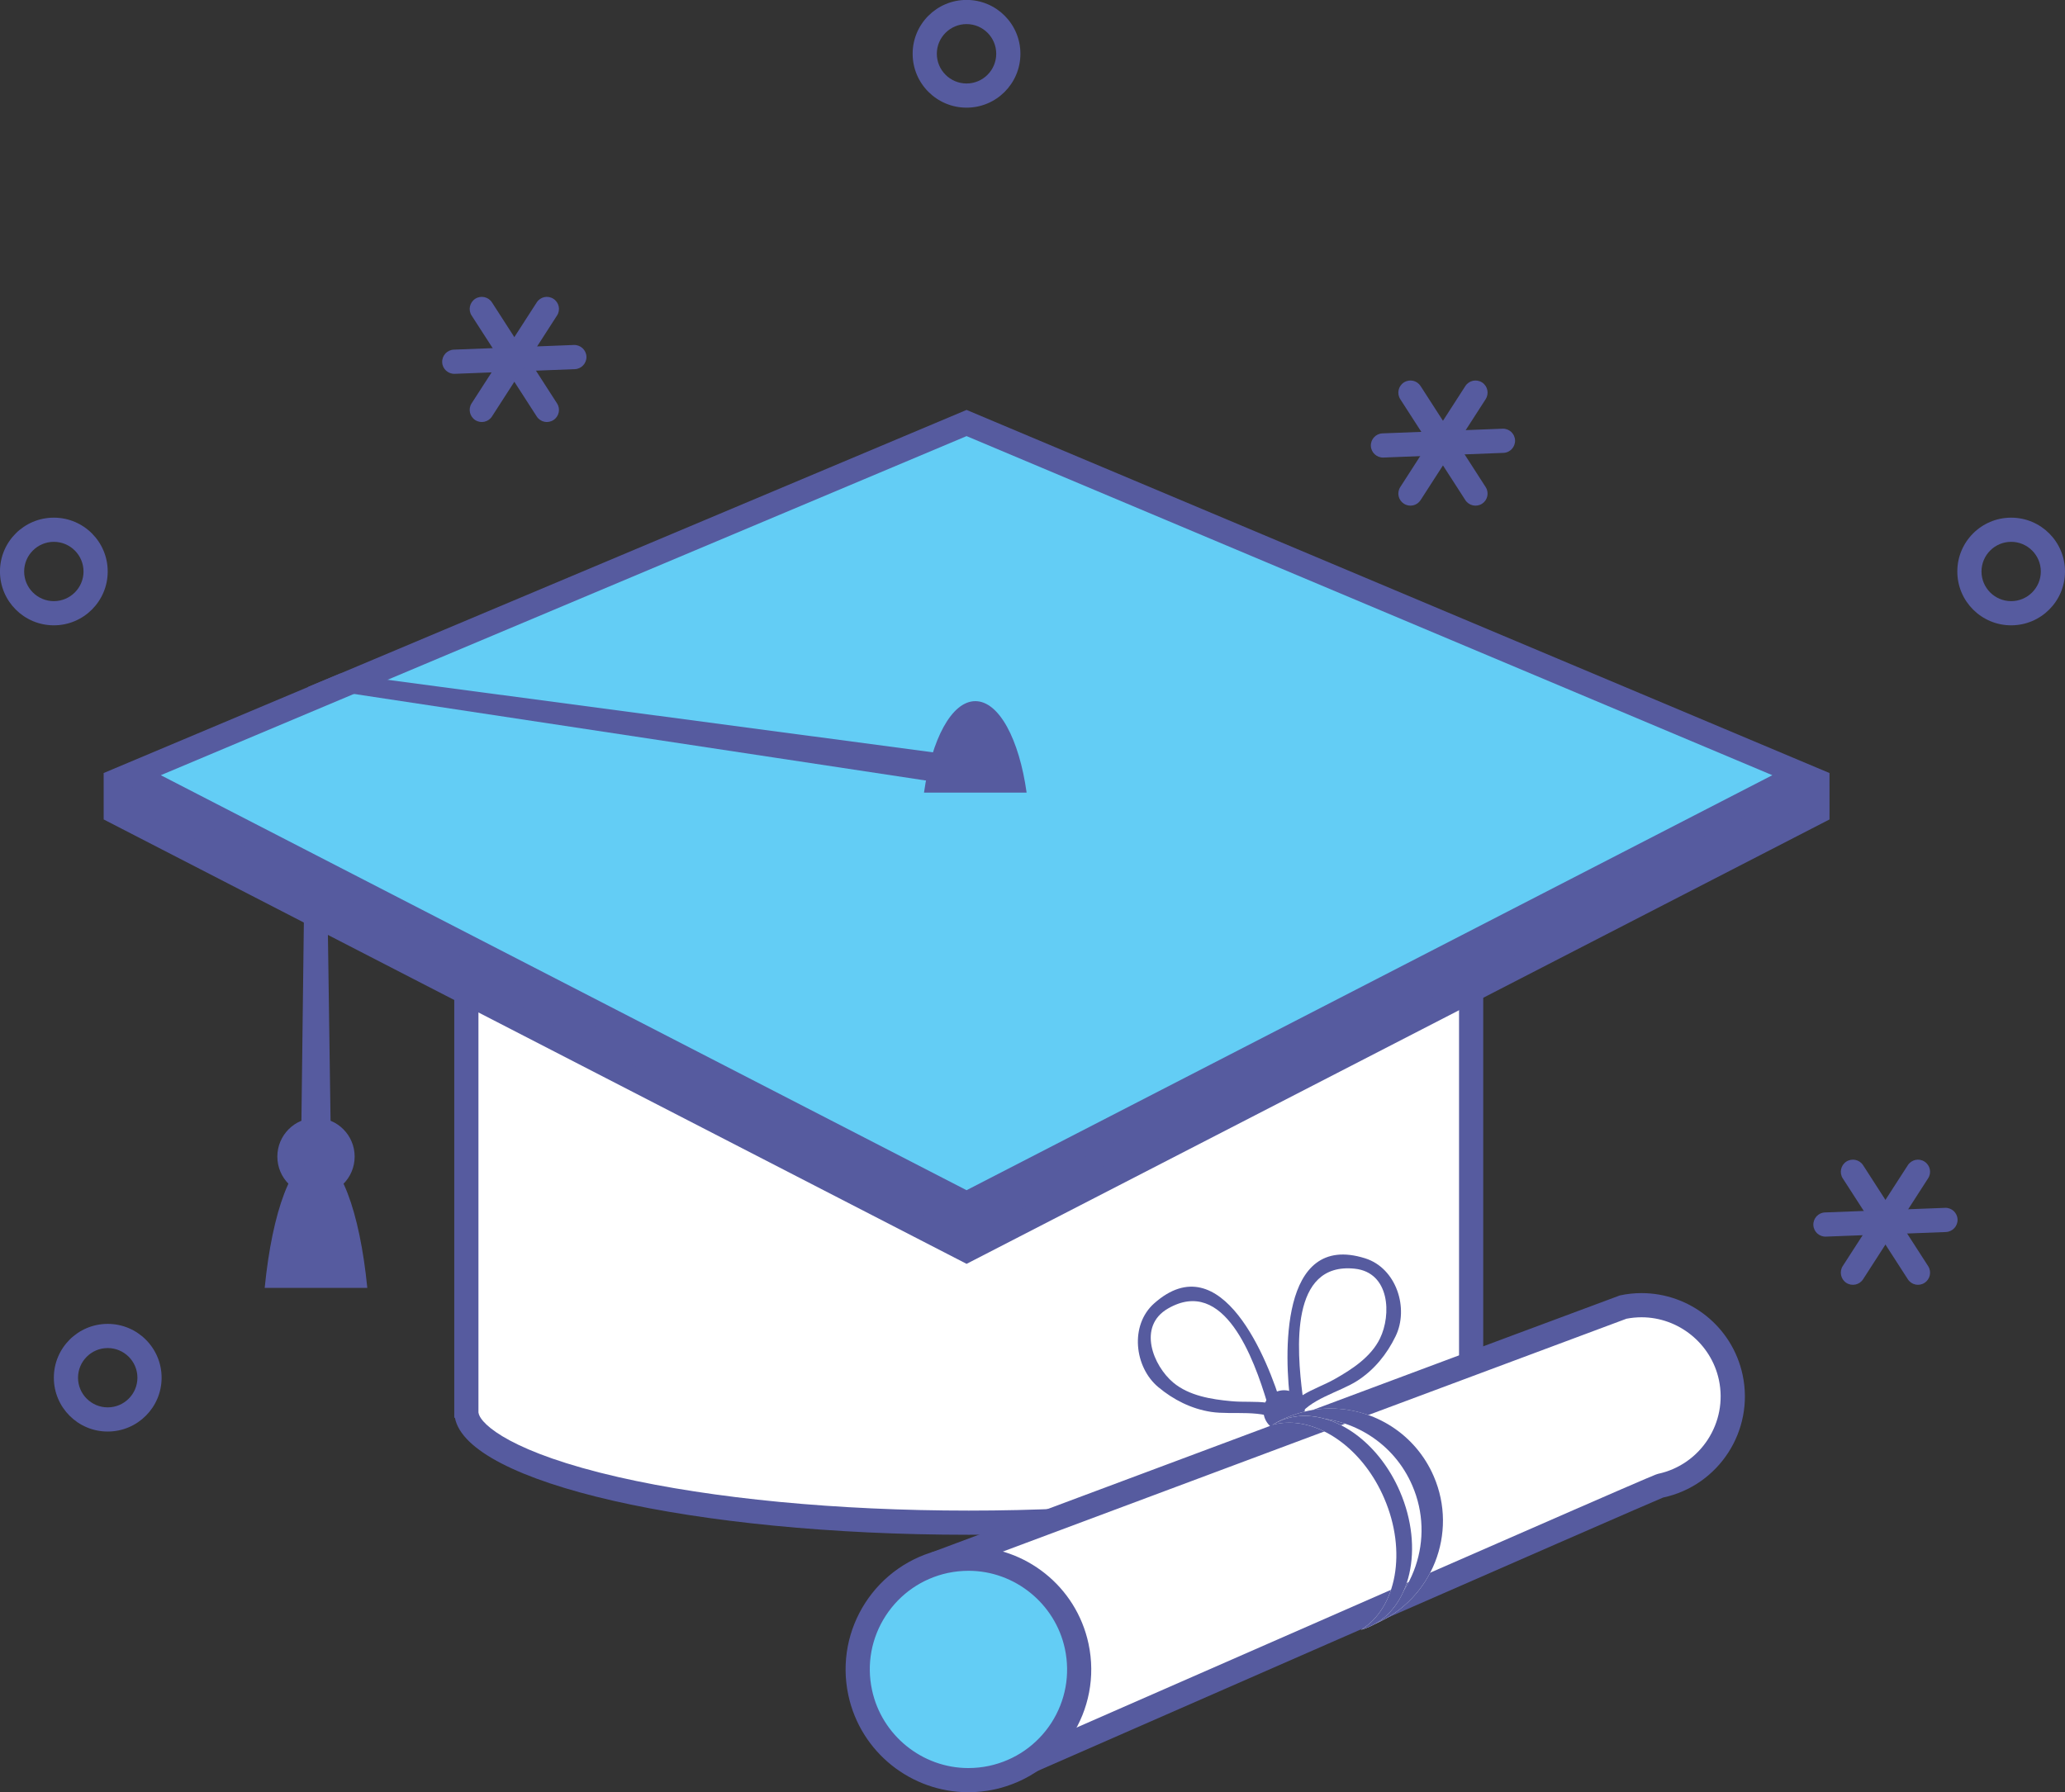 <?xml version="1.0" encoding="UTF-8"?><svg xmlns="http://www.w3.org/2000/svg" xmlns:xlink="http://www.w3.org/1999/xlink" height="222.4" preserveAspectRatio="xMidYMid meet" version="1.1" viewBox="84.5 101.4 256.2 222.4" width="256.2" zoomAndPan="magnify">
 <rect x="84.5" y="101.4" width="256.2" height="222.4" fill="#333333" stroke="none"/>
 <g id="surface1">
  <g id="change1_1"><path d="m123.68 217.21l0.36 25.36-0.67 0.07z" fill="#565b9f"/></g>
  <g id="change1_2"><path d="m124.79 189.71h-2.27l-0.67 54.59 3.71-0.39-0.77-54.2" fill="#565b9f"/></g>
  <g id="change1_3"><path d="m119.01 259.72c1.13-9.37 3.57-13.29 4.69-13.29 1.13 0 3.56 3.92 4.7 13.29h-9.39" fill="#565b9f"/></g>
  <g id="change1_4"><path d="m123.7 244.93c-2.94 0-5.43 6.8-6.36 16.29h12.73c-0.93-9.49-3.43-16.29-6.37-16.29zm0 3.36c0.85 1.15 2.14 4.28 2.98 9.93h-5.95c0.83-5.65 2.13-8.78 2.97-9.93" fill="#565b9f"/></g>
  <g id="change1_5"><path d="m123.7 248.23c-1.81 0-3.29-1.48-3.29-3.3s1.48-3.3 3.29-3.3c1.82 0 3.3 1.48 3.3 3.3s-1.48 3.3-3.3 3.3" fill="#565b9f"/></g>
  <g id="change1_6"><path d="m123.7 240.13c-2.65 0-4.79 2.15-4.79 4.8s2.14 4.8 4.79 4.8c2.66 0 4.8-2.15 4.8-4.8s-2.14-4.8-4.8-4.8zm0 3c1 0 1.8 0.81 1.8 1.8s-0.8 1.8-1.8 1.8c-0.99 0-1.79-0.81-1.79-1.8s0.8-1.8 1.79-1.8" fill="#565b9f"/></g>
  <g id="change2_1"><path d="m204.69 290.36c-35.73 0-61.05-6.88-62.28-13.31l-0.05-0.18v-86.97h124.66v86.98l-0.05 0.17c-1.23 6.43-26.55 13.31-62.28 13.31" fill="#fff"/></g>
  <g id="change1_7"><path d="m268.52 188.4h-127.66v88.94h0.08c1.54 8.08 29.49 14.52 63.75 14.52s62.2-6.44 63.76-14.52h0.07zm-3 3v85.27l-0.02 0.1c-0.28 1.44-4.25 4.94-17.34 7.93-11.71 2.68-27.16 4.16-43.47 4.16s-31.75-1.48-43.48-4.16c-13.08-2.99-17.05-6.49-17.33-7.93l-0.02-0.09v-85.28h121.66" fill="#565b9f"/></g>
  <g id="change1_8"><path d="m98.863 202.18v-3.35h211.12v3.35l-105.56 54.37-105.56-54.37" fill="#565b9f"/></g>
  <g id="change1_9"><path d="m311.48 197.33h-214.12l0.003 5.76 107.06 55.15 107.06-55.15zm-3 3v0.94l-104.06 53.6-104.06-53.6v-0.94h208.12" fill="#565b9f"/></g>
  <g id="change3_1"><path d="m100.91 197.46l103.51-43.57 103.52 43.57-103.52 53.33-103.51-53.33" fill="#63cdf5"/></g>
  <g id="change1_10"><path d="m204.42 152.27l-107.06 45.06 107.06 55.15 107.06-55.15zm0 3.25l99.97 42.08-99.97 51.5-99.97-51.5 99.97-42.08" fill="#565b9f"/></g>
  <g id="change1_11"><path d="m167.55 191.93l36.46 4.85v0.67z" fill="#565b9f"/></g>
  <g id="change1_12"><path d="m126.7 184.98l-4 1.67 82.81 12.54v-3.73l-78.81-10.48" fill="#565b9f"/></g>
  <g id="change1_13"><path d="m200.91 198.26c1.03-5.26 3.05-8.35 4.6-8.35 1.54 0 3.57 3.08 4.59 8.35h-9.19" fill="#565b9f"/></g>
  <g id="change1_14"><path d="m205.51 188.41c-2.94 0-5.44 4.74-6.37 11.35h12.73c-0.92-6.61-3.42-11.35-6.36-11.35zm0 3.01c0.51 0.24 1.78 1.85 2.71 5.34h-5.43c0.93-3.49 2.21-5.1 2.72-5.34" fill="#565b9f"/></g>
  <g id="change1_15"><path d="m255.71 267.5c-1.11 2.29-3.47 3.83-5.6 5.03-1.34 0.76-2.77 1.24-4 2.01-0.73-5.68-1.58-16.54 6.46-15.7 4.38 0.46 4.57 5.73 3.14 8.66zm-1.85-9.95c-10.66-3.35-10.04 12.18-9.22 18.24-0.21 0.24-0.41 0.51-0.58 0.82-0.53 0.92 0.91 1.69 1.43 0.78 1.35-2.37 5.21-3.21 7.44-4.66 2.08-1.35 3.64-3.28 4.71-5.49 1.7-3.46 0.12-8.47-3.78-9.69" fill="#565b9f"/></g>
  <g id="change1_16"><path d="m229.4 263.79c6.99-4.05 10.66 6.21 12.32 11.69-1.44-0.21-2.94-0.05-4.47-0.2-2.44-0.22-5.23-0.67-7.18-2.3-2.5-2.09-4.48-6.98-0.67-9.19zm-1.19 9.75c1.88 1.57 4.09 2.69 6.54 3.07 2.63 0.41 6.5-0.39 8.7 1.21 0.85 0.62 1.84-0.67 0.99-1.29-0.29-0.21-0.58-0.37-0.88-0.51-1.72-5.86-7.51-20.29-15.86-12.88-3.06 2.71-2.46 7.93 0.51 10.4" fill="#565b9f"/></g>
  <g id="change1_17"><path d="m246.32 275.95c0.3 1.39-0.58 2.75-1.96 3.05-1.39 0.29-2.75-0.59-3.05-1.98-0.29-1.38 0.58-2.74 1.97-3.04 1.38-0.29 2.75 0.59 3.04 1.97" fill="#565b9f"/></g>
  <g id="change2_2"><path d="m201.85 294.98c10.47-3.91 81.16-30.33 84.03-31.38 0.76-0.15 1.53-0.23 2.28-0.23 5.3 0 9.96 3.77 11.07 8.96 1.3 6.1-2.6 12.13-8.71 13.44-0.19 0.04-0.52 0.11-81.39 35.57l-7.28-26.36" fill="#fff"/></g>
  <g id="change1_18"><path d="m288.16 261.87c-0.88 0-1.78 0.09-2.69 0.29-0.17 0.03-85.43 31.9-85.43 31.9l8.1 29.34s82.33-36.08 82.7-36.16c6.92-1.48 11.34-8.3 9.86-15.23-1.29-6.02-6.61-10.14-12.54-10.14zm0 3c4.6 0 8.64 3.27 9.6 7.77 1.13 5.3-2.26 10.53-7.56 11.66-0.39 0.09-0.66 0.15-80.09 34.97l-6.45-23.36c28.86-10.79 79.16-29.58 82.63-30.86 0.62-0.12 1.25-0.18 1.87-0.18" fill="#565b9f"/></g>
  <g id="change3_2"><path d="m204.64 322.31c-6.43 0-12.07-4.57-13.42-10.87-0.77-3.58-0.09-7.26 1.9-10.34 2-3.08 5.07-5.2 8.66-5.96 0.95-0.21 1.92-0.31 2.89-0.31 6.43 0 12.07 4.57 13.42 10.87 0.77 3.59 0.09 7.26-1.91 10.34-1.99 3.08-5.07 5.19-8.66 5.96-0.95 0.21-1.92 0.31-2.88 0.31" fill="#63cdf5"/></g>
  <g id="change1_19"><path d="m204.67 293.33c-1.06 0-2.13 0.11-3.2 0.34-8.23 1.76-13.48 9.86-11.72 18.09 1.53 7.15 7.86 12.05 14.89 12.05 1.05 0 2.13-0.11 3.2-0.34 8.23-1.76 13.47-9.86 11.71-18.09-1.53-7.15-7.85-12.05-14.88-12.05zm0 3c5.72 0 10.75 4.07 11.95 9.68 0.68 3.2 0.08 6.47-1.69 9.21-1.78 2.74-4.52 4.63-7.72 5.32-0.85 0.18-1.71 0.27-2.57 0.27-5.73 0-10.75-4.07-11.95-9.68-0.69-3.2-0.08-6.47 1.69-9.21 1.78-2.74 4.52-4.63 7.71-5.32 0.85-0.18 1.72-0.27 2.58-0.27" fill="#565b9f"/></g>
  <g id="change2_3"><path d="m244.07 277.34c-0.45 0.19-0.88 0.41-1.3 0.64 6.73-2.12 14.1 1.16 16.95 7.77 2.86 6.61 0.19 14.22-5.96 17.66 0.45-0.14 0.91-0.3 1.36-0.5 7.06-3.05 10.31-11.25 7.26-18.31s-11.25-10.31-18.31-7.26" fill="#fff"/></g>
  <g id="change1_20"><path d="m249.59 276.19c-1.84 0-3.72 0.37-5.52 1.15-0.45 0.19-0.88 0.41-1.3 0.64 1.37-0.43 2.78-0.64 4.16-0.64 5.39 0 10.52 3.14 12.79 8.41 2.86 6.61 0.19 14.22-5.96 17.66 0.45-0.14 0.91-0.3 1.36-0.5 7.06-3.05 10.31-11.25 7.26-18.31-2.27-5.26-7.4-8.41-12.79-8.41" fill="#565b9f"/></g>
  <g id="change2_4"><path d="m243.31 277.73c-0.33 0.14-0.65 0.31-0.95 0.49 5-1.36 11.02 2.49 13.87 9.1 2.86 6.61 1.54 13.63-2.88 16.34 0.34-0.1 0.67-0.21 1-0.36 5.17-2.23 6.88-9.76 3.83-16.82s-9.71-10.98-14.87-8.75" fill="#fff"/></g>
  <g id="change1_21"><path d="m246.38 277.11c-1.06 0-2.09 0.2-3.07 0.62-0.33 0.14-0.65 0.31-0.95 0.49 0.68-0.18 1.37-0.27 2.08-0.27 4.49 0 9.33 3.65 11.79 9.37 2.86 6.61 1.54 13.63-2.88 16.34 0.34-0.1 0.67-0.21 1-0.36 5.17-2.23 6.88-9.76 3.83-16.82-2.47-5.72-7.31-9.37-11.8-9.37" fill="#565b9f"/></g>
  <g id="change1_22"><path d="m91.18 165.64c-3.692 0-6.684 2.99-6.684 6.68s2.992 6.68 6.684 6.68c3.691 0 6.683-2.99 6.683-6.68s-2.992-6.68-6.683-6.68zm0 3c2.031 0 3.683 1.65 3.683 3.68s-1.652 3.68-3.683 3.68c-2.028 0-3.684-1.65-3.684-3.68s1.656-3.68 3.684-3.68" fill="#565b9f"/></g>
  <g id="change1_23"><path d="m97.863 265.69c-3.691 0-6.683 2.99-6.683 6.68s2.992 6.68 6.683 6.68c3.687 0 6.687-2.99 6.687-6.68s-3-6.68-6.687-6.68zm0 3c2.032 0 3.687 1.65 3.687 3.68s-1.655 3.68-3.687 3.68c-2.031 0-3.683-1.65-3.683-3.68s1.652-3.68 3.683-3.68" fill="#565b9f"/></g>
  <g id="change1_24"><path d="m204.42 101.39c-3.69 0-6.69 2.99-6.69 6.68 0 3.7 3 6.69 6.69 6.69s6.68-2.99 6.68-6.69c0-3.69-2.99-6.68-6.68-6.68zm0 3c2.03 0 3.68 1.65 3.68 3.68 0 2.04-1.65 3.69-3.68 3.69s-3.69-1.65-3.69-3.69c0-2.03 1.66-3.68 3.69-3.68" fill="#565b9f"/></g>
  <g id="change1_25"><path d="m334.02 165.64c-3.69 0-6.68 2.99-6.68 6.68s2.99 6.68 6.68 6.68 6.68-2.99 6.68-6.68-2.99-6.68-6.68-6.68zm0 3c2.03 0 3.68 1.65 3.68 3.68s-1.65 3.68-3.68 3.68-3.68-1.65-3.68-3.68 1.65-3.68 3.68-3.68" fill="#565b9f"/></g>
  <g id="change1_26"><path d="m258.23 150.94l8.07 12.52c0.45 0.7 1.38 0.9 2.08 0.45 0.69-0.45 0.89-1.37 0.44-2.07l-8.07-12.53c-0.45-0.7-1.37-0.9-2.07-0.45s-0.9 1.38-0.45 2.08" fill="#565b9f"/></g>
  <g id="change1_27"><path d="m256.14 158.18l14.89-0.58c0.83-0.03 1.47-0.73 1.44-1.56s-0.73-1.47-1.55-1.44l-14.9 0.58c-0.82 0.03-1.47 0.73-1.44 1.55 0.03 0.83 0.73 1.48 1.56 1.45" fill="#565b9f"/></g>
  <g id="change1_28"><path d="m266.3 149.31l-8.07 12.53c-0.45 0.7-0.25 1.62 0.45 2.07s1.62 0.25 2.07-0.45l8.07-12.52c0.45-0.7 0.25-1.63-0.44-2.08-0.7-0.45-1.63-0.25-2.08 0.45" fill="#565b9f"/></g>
  <g id="change1_29"><path d="m313.12 247.62l8.08 12.53c0.45 0.7 1.38 0.9 2.07 0.45 0.7-0.45 0.9-1.38 0.45-2.08l-8.07-12.52c-0.45-0.7-1.38-0.9-2.08-0.45-0.69 0.45-0.89 1.38-0.45 2.07" fill="#565b9f"/></g>
  <g id="change1_30"><path d="m311.04 254.86l14.89-0.57c0.83-0.04 1.47-0.74 1.44-1.56-0.03-0.83-0.73-1.48-1.56-1.44l-14.89 0.57c-0.83 0.03-1.47 0.73-1.44 1.56s0.73 1.47 1.56 1.44" fill="#565b9f"/></g>
  <g id="change1_31"><path d="m321.2 246l-8.08 12.52c-0.44 0.7-0.24 1.63 0.45 2.08 0.7 0.45 1.63 0.25 2.08-0.45l8.07-12.53c0.45-0.69 0.25-1.62-0.45-2.07-0.69-0.45-1.62-0.25-2.07 0.45" fill="#565b9f"/></g>
  <g id="change1_32"><path d="m143.01 140.55l8.08 12.53c0.45 0.7 1.37 0.9 2.07 0.45s0.9-1.38 0.45-2.07l-8.07-12.53c-0.45-0.7-1.38-0.9-2.08-0.45-0.69 0.45-0.9 1.38-0.45 2.07" fill="#565b9f"/></g>
  <g id="change1_33"><path d="m140.92 147.79l14.9-0.58c0.82-0.03 1.47-0.73 1.44-1.55-0.03-0.83-0.73-1.48-1.56-1.45l-14.9 0.58c-0.82 0.03-1.47 0.73-1.44 1.56s0.73 1.47 1.56 1.44" fill="#565b9f"/></g>
  <g id="change1_34"><path d="m151.09 138.93l-8.08 12.53c-0.45 0.69-0.24 1.62 0.45 2.07 0.7 0.45 1.63 0.25 2.08-0.45l8.07-12.53c0.45-0.69 0.25-1.62-0.45-2.07s-1.62-0.25-2.07 0.45" fill="#565b9f"/></g>
 </g>
</svg>